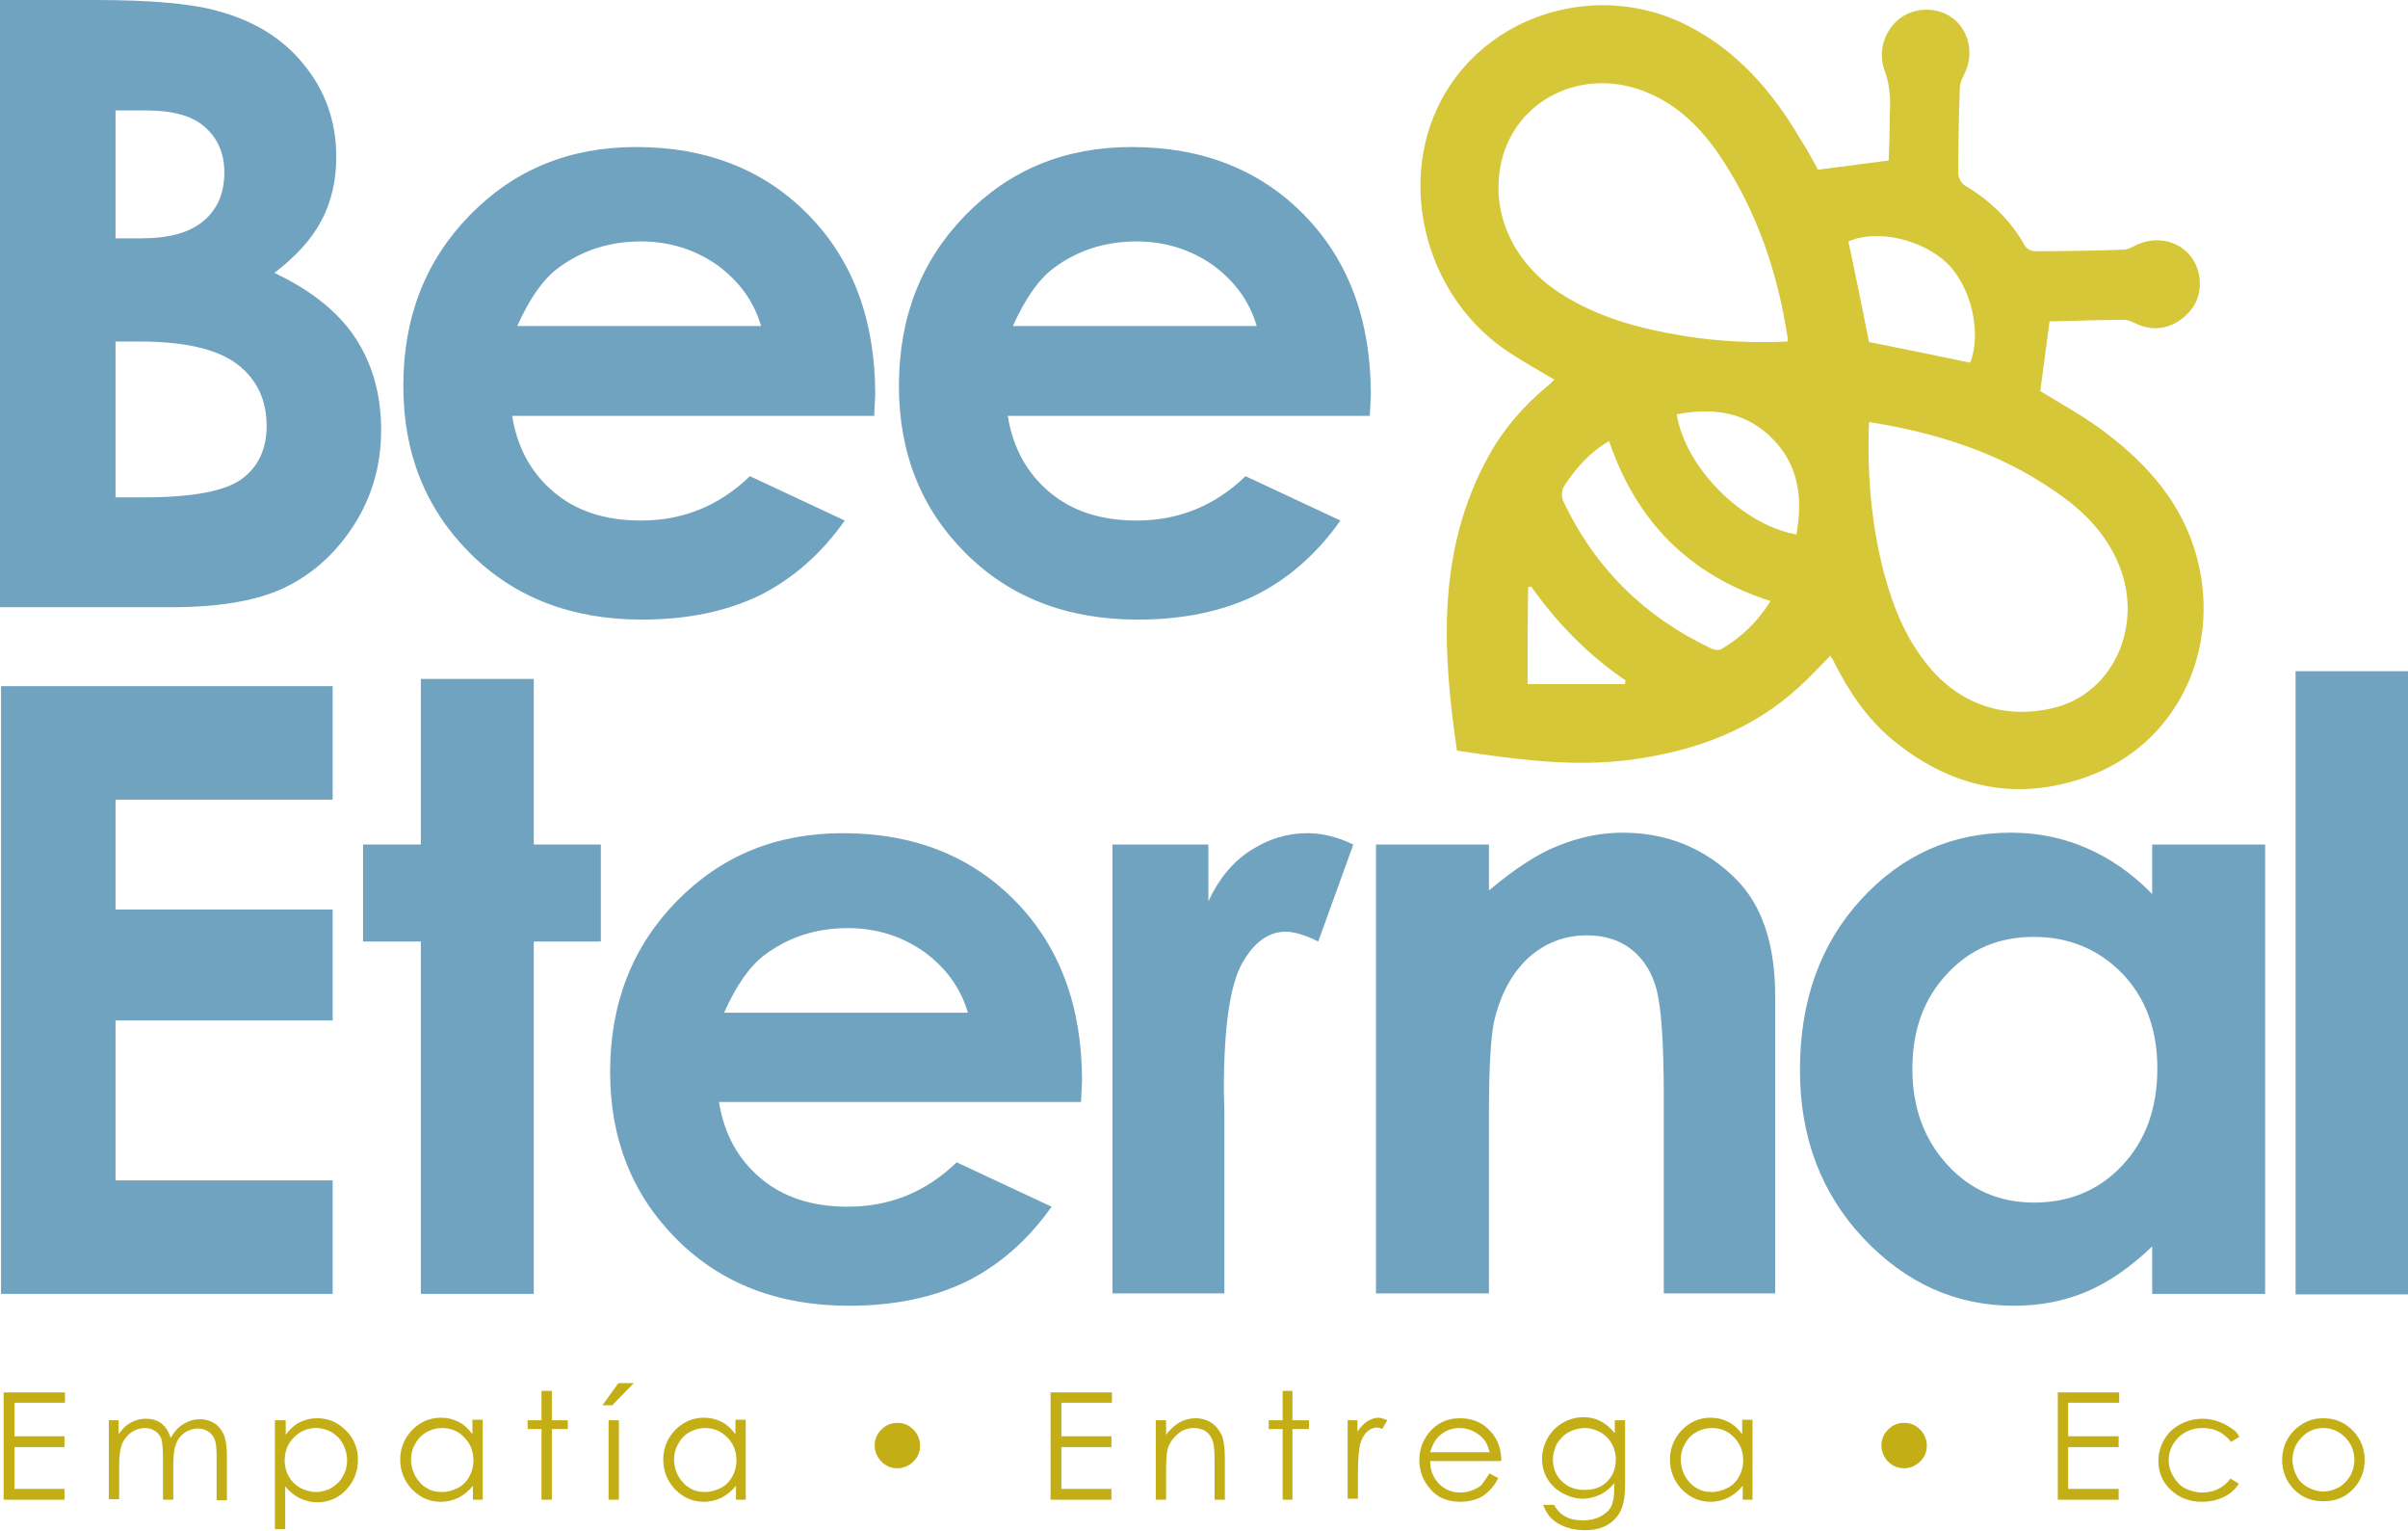 <?xml version="1.0" encoding="utf-8"?>
<!-- Generator: Adobe Illustrator 24.3.0, SVG Export Plug-In . SVG Version: 6.00 Build 0)  -->
<svg version="1.1" id="Layer_1" xmlns="http://www.w3.org/2000/svg" xmlns:xlink="http://www.w3.org/1999/xlink" x="0px" y="0px"
	 viewBox="0 0 466.9 296.7" style="enable-background:new 0 0 466.9 296.7;" xml:space="preserve">
<style type="text/css">
	.st0{fill:#C4AE16;}
	.st1{fill:#D6C739;}
	.st2{fill:#70A3C0;}
</style>
<g>
	<polygon class="st0" points="0.7,269.9 12.6,269.9 12.6,271.9 2.8,271.9 2.8,278.4 12.5,278.4 12.5,280.5 2.8,280.5 2.8,288.6 
		12.5,288.6 12.5,290.7 0.7,290.7 	"/>
	<path class="st0" d="M21,275.3h2v2.7c0.7-1,1.4-1.7,2.1-2.1c1-0.6,2-0.9,3.2-0.9c0.7,0,1.5,0.1,2.1,0.4c0.7,0.3,1.2,0.7,1.6,1.2
		c0.4,0.5,0.8,1.2,1.1,2.1c0.7-1.2,1.5-2.1,2.5-2.7c1-0.6,2-0.9,3.2-0.9c1.1,0,2,0.3,2.8,0.8c0.8,0.5,1.4,1.3,1.8,2.2
		c0.4,1,0.6,2.4,0.6,4.3v8.4h-2v-8.4c0-1.6-0.1-2.8-0.4-3.4c-0.2-0.6-0.6-1.1-1.2-1.5c-0.6-0.4-1.2-0.6-2-0.6c-1,0-1.8,0.3-2.6,0.8
		c-0.8,0.6-1.4,1.3-1.7,2.3c-0.4,0.9-0.5,2.5-0.5,4.7v6h-2v-7.9c0-1.9-0.1-3.1-0.3-3.8c-0.2-0.7-0.6-1.2-1.2-1.6
		c-0.6-0.4-1.3-0.6-2-0.6c-0.9,0-1.8,0.3-2.6,0.8c-0.8,0.6-1.4,1.3-1.8,2.2c-0.4,0.9-0.6,2.4-0.6,4.3v6.5h-2V275.3z"/>
	<path class="st0" d="M53.4,275.3h2v2.8c0.8-1.1,1.7-1.9,2.7-2.4c1-0.5,2.1-0.8,3.4-0.8c2.2,0,4,0.8,5.6,2.4
		c1.6,1.6,2.3,3.5,2.3,5.7c0,2.3-0.8,4.2-2.3,5.8c-1.5,1.6-3.4,2.4-5.6,2.4c-1.2,0-2.3-0.3-3.4-0.8c-1-0.5-2-1.3-2.8-2.3v8.3h-2
		V275.3z M61.3,276.8c-1.7,0-3.1,0.6-4.3,1.8c-1.2,1.2-1.8,2.7-1.8,4.5c0,1.2,0.3,2.2,0.8,3.1c0.5,0.9,1.3,1.7,2.2,2.2
		c1,0.5,2,0.8,3.1,0.8c1.1,0,2.1-0.3,3-0.8c0.9-0.6,1.7-1.3,2.2-2.3c0.6-1,0.8-2,0.8-3.1c0-1.1-0.3-2.1-0.8-3.1
		c-0.5-1-1.3-1.7-2.2-2.3C63.4,277.1,62.4,276.8,61.3,276.8"/>
	<path class="st0" d="M93.6,275.3v15.4h-1.9V288c-0.8,1-1.8,1.8-2.8,2.3c-1,0.5-2.2,0.8-3.4,0.8c-2.2,0-4-0.8-5.6-2.4
		c-1.5-1.6-2.3-3.5-2.3-5.8c0-2.2,0.8-4.1,2.3-5.7c1.6-1.6,3.4-2.4,5.6-2.4c1.3,0,2.4,0.3,3.4,0.8c1,0.5,1.9,1.3,2.7,2.4v-2.8H93.6z
		 M85.7,276.8c-1.1,0-2.1,0.3-3,0.8c-0.9,0.5-1.7,1.3-2.2,2.3c-0.6,1-0.8,2-0.8,3.1c0,1.1,0.3,2.1,0.8,3.1c0.6,1,1.3,1.8,2.2,2.3
		c0.9,0.6,1.9,0.8,3,0.8c1.1,0,2.1-0.3,3.1-0.8c1-0.5,1.7-1.3,2.2-2.2c0.5-0.9,0.8-2,0.8-3.1c0-1.8-0.6-3.3-1.8-4.5
		C88.9,277.4,87.4,276.8,85.7,276.8"/>
	<polygon class="st0" points="105,269.6 107,269.6 107,275.3 110.1,275.3 110.1,277 107,277 107,290.7 105,290.7 105,277 102.3,277 
		102.3,275.3 105,275.3 	"/>
	<path class="st0" d="M119.9,268.1h3l-4.2,4.3h-1.9L119.9,268.1z M118,275.3h2v15.4h-2V275.3z"/>
	<path class="st0" d="M144.6,275.3v15.4h-1.9V288c-0.8,1-1.8,1.8-2.8,2.3c-1,0.5-2.2,0.8-3.4,0.8c-2.2,0-4-0.8-5.6-2.4
		c-1.5-1.6-2.3-3.5-2.3-5.8c0-2.2,0.8-4.1,2.3-5.7c1.6-1.6,3.4-2.4,5.6-2.4c1.3,0,2.4,0.3,3.4,0.8c1,0.5,1.9,1.3,2.7,2.4v-2.8H144.6
		z M136.7,276.8c-1.1,0-2.1,0.3-3,0.8c-0.9,0.5-1.7,1.3-2.2,2.3c-0.6,1-0.8,2-0.8,3.1c0,1.1,0.3,2.1,0.8,3.1c0.6,1,1.3,1.8,2.2,2.3
		c0.9,0.6,1.9,0.8,3,0.8c1.1,0,2.1-0.3,3.1-0.8c1-0.5,1.7-1.3,2.2-2.2c0.5-0.9,0.8-2,0.8-3.1c0-1.8-0.6-3.3-1.8-4.5
		C139.8,277.4,138.4,276.8,136.7,276.8"/>
	<path class="st0" d="M174,275.8c1.2,0,2.2,0.4,3.1,1.3c0.8,0.8,1.3,1.9,1.3,3.1c0,1.2-0.4,2.2-1.3,3.1c-0.8,0.8-1.9,1.3-3.1,1.3
		c-1.2,0-2.2-0.4-3.1-1.3c-0.8-0.8-1.3-1.9-1.3-3.1c0-1.2,0.4-2.2,1.3-3.1C171.8,276.2,172.8,275.8,174,275.8"/>
	<polygon class="st0" points="203.7,269.9 215.6,269.9 215.6,271.9 205.8,271.9 205.8,278.4 215.5,278.4 215.5,280.5 205.8,280.5 
		205.8,288.6 215.5,288.6 215.5,290.7 203.7,290.7 	"/>
	<path class="st0" d="M224.1,275.3h2v2.8c0.8-1.1,1.7-1.8,2.6-2.4c1-0.5,2-0.8,3.1-0.8c1.1,0,2.2,0.3,3.1,0.9c0.9,0.6,1.5,1.4,2,2.4
		c0.4,1,0.6,2.5,0.6,4.6v7.9h-2v-7.3c0-1.8-0.1-3-0.2-3.5c-0.2-1-0.7-1.8-1.3-2.3c-0.6-0.5-1.5-0.8-2.5-0.8c-1.2,0-2.3,0.4-3.2,1.2
		c-0.9,0.8-1.6,1.8-1.9,2.9c-0.2,0.8-0.3,2.2-0.3,4.2v5.6h-2V275.3z"/>
	<polygon class="st0" points="248.7,269.6 250.6,269.6 250.6,275.3 253.8,275.3 253.8,277 250.6,277 250.6,290.7 248.7,290.7 
		248.7,277 246,277 246,275.3 248.7,275.3 	"/>
	<path class="st0" d="M261.2,275.3h2v2.2c0.6-0.9,1.2-1.5,1.9-2c0.7-0.4,1.4-0.7,2.1-0.7c0.5,0,1.1,0.2,1.8,0.5l-1,1.7
		c-0.4-0.2-0.8-0.3-1-0.3c-0.7,0-1.3,0.3-1.9,0.8c-0.6,0.5-1.1,1.4-1.4,2.5c-0.2,0.9-0.4,2.6-0.4,5.3v5.2h-2V275.3z"/>
	<path class="st0" d="M288.8,285.6l1.7,0.9c-0.5,1.1-1.2,1.9-1.9,2.6c-0.7,0.7-1.5,1.2-2.4,1.5c-0.9,0.3-1.9,0.5-3,0.5
		c-2.5,0-4.5-0.8-5.9-2.5c-1.4-1.6-2.1-3.5-2.1-5.6c0-1.9,0.6-3.7,1.8-5.2c1.5-1.9,3.5-2.9,6.1-2.9c2.6,0,4.7,1,6.3,3
		c1.1,1.4,1.7,3.2,1.7,5.3h-13.8c0,1.8,0.6,3.2,1.7,4.4c1.1,1.1,2.5,1.7,4.1,1.7c0.8,0,1.5-0.1,2.3-0.4c0.7-0.3,1.4-0.6,1.9-1.1
		C287.6,287.3,288.2,286.6,288.8,285.6 M288.8,281.4c-0.3-1.1-0.6-1.9-1.2-2.5c-0.5-0.6-1.2-1.1-2-1.5c-0.8-0.4-1.7-0.6-2.6-0.6
		c-1.5,0-2.8,0.5-3.9,1.5c-0.8,0.7-1.4,1.8-1.8,3.2H288.8z"/>
	<path class="st0" d="M313.1,275.3h2v12.2c0,2.2-0.2,3.7-0.6,4.7c-0.5,1.4-1.4,2.5-2.7,3.3c-1.3,0.8-2.8,1.1-4.6,1.1
		c-1.3,0-2.5-0.2-3.6-0.6c-1.1-0.4-1.9-0.9-2.6-1.5c-0.7-0.6-1.3-1.5-1.8-2.8h2.1c0.6,1,1.3,1.8,2.3,2.3c0.9,0.5,2.1,0.7,3.4,0.7
		c1.3,0,2.5-0.3,3.4-0.8c0.9-0.5,1.6-1.1,2-1.9c0.4-0.8,0.6-2,0.6-3.7v-0.8c-0.7,0.9-1.7,1.7-2.7,2.2c-1.1,0.5-2.2,0.8-3.4,0.8
		c-1.4,0-2.7-0.4-4-1.1c-1.2-0.7-2.2-1.6-2.9-2.8c-0.7-1.2-1-2.5-1-3.9s0.4-2.7,1.1-4c0.7-1.2,1.7-2.2,2.9-2.9
		c1.2-0.7,2.6-1.1,4-1.1c1.1,0,2.2,0.2,3.2,0.7c1,0.5,2,1.3,2.9,2.4V275.3z M307.3,276.8c-1.1,0-2.2,0.3-3.1,0.8
		c-1,0.5-1.7,1.3-2.3,2.2c-0.5,1-0.8,2-0.8,3.1c0,1.7,0.6,3.1,1.7,4.2c1.1,1.1,2.6,1.7,4.4,1.7c1.8,0,3.3-0.5,4.4-1.6
		c1.1-1.1,1.7-2.5,1.7-4.3c0-1.2-0.3-2.2-0.8-3.1c-0.5-0.9-1.2-1.6-2.2-2.2C309.3,277.1,308.3,276.8,307.3,276.8"/>
	<path class="st0" d="M339.8,275.3v15.4h-1.9V288c-0.8,1-1.8,1.8-2.8,2.3c-1,0.5-2.2,0.8-3.4,0.8c-2.2,0-4-0.8-5.6-2.4
		c-1.5-1.6-2.3-3.5-2.3-5.8c0-2.2,0.8-4.1,2.3-5.7c1.6-1.6,3.4-2.4,5.6-2.4c1.3,0,2.4,0.3,3.4,0.8c1,0.5,1.9,1.3,2.7,2.4v-2.8H339.8
		z M331.9,276.8c-1.1,0-2.1,0.3-3,0.8c-0.9,0.5-1.7,1.3-2.2,2.3c-0.6,1-0.8,2-0.8,3.1c0,1.1,0.3,2.1,0.8,3.1c0.6,1,1.3,1.8,2.2,2.3
		c0.9,0.6,1.9,0.8,3,0.8c1.1,0,2.1-0.3,3.1-0.8c1-0.5,1.7-1.3,2.2-2.2c0.5-0.9,0.8-2,0.8-3.1c0-1.8-0.6-3.3-1.8-4.5
		C335.1,277.4,333.6,276.8,331.9,276.8"/>
	<path class="st0" d="M369.2,275.8c1.2,0,2.2,0.4,3.1,1.3c0.8,0.8,1.3,1.9,1.3,3.1c0,1.2-0.4,2.2-1.3,3.1c-0.8,0.8-1.9,1.3-3.1,1.3
		c-1.2,0-2.2-0.4-3.1-1.3c-0.8-0.8-1.3-1.9-1.3-3.1c0-1.2,0.4-2.2,1.3-3.1C367,276.2,368,275.8,369.2,275.8"/>
	<polygon class="st0" points="399,269.9 410.9,269.9 410.9,271.9 401,271.9 401,278.4 410.8,278.4 410.8,280.5 401,280.5 401,288.6 
		410.8,288.6 410.8,290.7 399,290.7 	"/>
	<path class="st0" d="M434.2,278.5l-1.6,1c-1.4-1.8-3.2-2.7-5.5-2.7c-1.9,0-3.4,0.6-4.7,1.8c-1.2,1.2-1.9,2.7-1.9,4.4
		c0,1.1,0.3,2.2,0.9,3.2c0.6,1,1.3,1.8,2.3,2.3c1,0.5,2.1,0.8,3.3,0.8c2.3,0,4.1-0.9,5.5-2.7l1.6,1c-0.7,1.1-1.7,2-3,2.6
		c-1.2,0.6-2.6,0.9-4.2,0.9c-2.4,0-4.4-0.8-6-2.3c-1.6-1.5-2.4-3.4-2.4-5.6c0-1.5,0.4-2.9,1.1-4.1c0.7-1.3,1.8-2.3,3.1-3
		c1.3-0.7,2.8-1.1,4.4-1.1c1,0,2,0.2,2.9,0.5c0.9,0.3,1.7,0.7,2.4,1.2C433.2,277.1,433.8,277.7,434.2,278.5"/>
	<path class="st0" d="M450.5,274.9c2.4,0,4.3,0.9,5.9,2.6c1.4,1.6,2.1,3.4,2.1,5.5c0,2.1-0.7,4-2.2,5.6c-1.5,1.6-3.4,2.4-5.8,2.4
		c-2.4,0-4.3-0.8-5.8-2.4c-1.5-1.6-2.2-3.5-2.2-5.6c0-2.1,0.7-4,2.1-5.5C446.2,275.8,448.1,274.9,450.5,274.9 M450.5,276.8
		c-1.6,0-3.1,0.6-4.2,1.8c-1.2,1.2-1.8,2.7-1.8,4.4c0,1.1,0.3,2.1,0.8,3.1c0.5,1,1.3,1.7,2.2,2.2c0.9,0.5,1.9,0.8,3,0.8
		c1.1,0,2.1-0.3,3-0.8c0.9-0.5,1.6-1.3,2.2-2.2c0.5-1,0.8-2,0.8-3.1c0-1.7-0.6-3.2-1.8-4.4C453.5,277.4,452.1,276.8,450.5,276.8"/>
</g>
<path class="st1" d="M352.5,32.9c4.6-0.6,9-1.2,13.7-1.8c0.1-2.3,0.2-4.9,0.2-7.6c0-1.7,0.2-3.5,0-5.2c-0.1-1.5-0.4-3-0.9-4.4
	c-1.5-3.8-0.2-8.1,3.1-10.5c3.2-2.2,7.6-2,10.5,0.5c2.9,2.6,3.6,7,1.7,10.6c-0.4,0.8-0.8,1.7-0.8,2.6c-0.2,5.5-0.3,11.1-0.3,16.6
	c0,0.7,0.6,1.8,1.2,2.2c4.9,2.9,8.9,6.7,11.7,11.7c0.3,0.6,1.3,1.1,2,1.1c5.7,0,11.3-0.1,17-0.3c0.8,0,1.7-0.4,2.4-0.8
	c3.8-1.9,8.2-1.1,10.7,2c2.4,3,2.5,7.6,0.1,10.5c-2.9,3.5-7,4.5-10.9,2.5c-0.6-0.3-1.4-0.6-2-0.6c-4.9,0-9.7,0.2-14.5,0.3
	c-0.6,4.6-1.2,9.1-1.8,13.5c4.2,2.6,8.7,5,12.7,8.1c8.2,6.2,14.8,13.7,17.6,23.9c5,18.3-4,36.8-21.6,42.9
	c-13.8,4.8-26.5,1.8-37.7-7.6c-4.8-4.1-8.2-9.2-11-14.8c-0.2-0.4-0.5-0.9-0.7-1.2c-2,2-3.9,4.1-6,6c-9.1,8.4-20.1,12.4-32.2,14.1
	c-11.5,1.6-22.8,0-34.2-1.7c-2.9-19.7-3.9-39.2,6.3-57.4c2.9-5.2,6.8-9.6,11.4-13.4c0.4-0.3,0.7-0.7,1.2-1.1
	c-2.9-1.7-5.7-3.3-8.5-5.1c-16.2-10.4-22.2-32.4-13.5-49c8.9-16.9,30.6-23.4,47.9-14.5c9.7,5,16.4,12.8,21.8,22
	C350.5,29.1,351.5,31.1,352.5,32.9 M346.6,66.2c0-0.4,0.1-0.6,0-0.8c-1.9-12.4-5.8-24.1-12.8-34.7c-3.9-5.9-8.7-10.7-15.5-13.2
	c-11.9-4.3-24.2,1.9-27.1,13.5c-2.4,9.7,1.9,19.7,11.1,25.7c7.3,4.8,15.6,7,24.1,8.4C333.1,66.2,339.9,66.5,346.6,66.2 M362.4,81.8
	c-0.4,10,0.4,19.5,2.8,28.9c1.7,6.5,4.1,12.6,8.3,17.9c6.7,8.5,16.1,11,25.5,8.4c11.1-3.2,16.5-16.1,11.9-27.4
	c-2.5-6.2-7-10.7-12.5-14.4C387.6,87.7,375.5,83.9,362.4,81.8 M312,85.5c-3.8,2.2-6.5,5.3-8.7,8.7c-0.5,0.7-0.6,2.1-0.2,2.9
	c6.1,13,15.8,22.5,28.7,28.6c0.6,0.3,1.5,0.4,2,0.1c3.9-2.3,7-5.3,9.5-9.3C327.6,111.5,317.3,101.1,312,85.5 M382,70.3
	c2.3-5.7,0.2-14.8-4.5-19.3c-4.9-4.7-13.7-6.6-19.1-4.2c1.4,6.5,2.7,13.1,4,19.5C368.9,67.6,375.4,68.9,382,70.3 M348.3,103.6
	c1.4-7.5,0.3-14.2-5.5-19.4c-5.1-4.6-11.2-5.1-17.7-3.9C326.8,90.7,337.8,101.7,348.3,103.6 M296.2,132.6c6.6,0,12.8,0,18.9,0
	c0-0.2,0-0.5,0.1-0.7c-7.2-4.9-13.3-11.1-18.3-18.2c-0.2,0-0.4,0.1-0.6,0.1C296.2,119.9,296.2,125.9,296.2,132.6"/>
<path class="st2" d="M0,117.8V0h18.5c10.7,0,18.6,0.7,23.6,2.1C49.2,4,54.8,7.4,58.9,12.5c4.2,5.1,6.3,11.1,6.3,17.9
	c0,4.5-0.9,8.6-2.8,12.2c-1.9,3.7-5,7.1-9.2,10.3c7.2,3.4,12.4,7.6,15.7,12.6c3.3,5,5,11,5,17.9c0,6.6-1.7,12.7-5.1,18.1
	c-3.4,5.4-7.8,9.5-13.2,12.2c-5.4,2.7-12.9,4-22.4,4H0z M22.4,21.4v24.8h4.9c5.5,0,9.5-1.1,12.2-3.4c2.7-2.3,4-5.4,4-9.4
	c0-3.7-1.3-6.6-3.8-8.8c-2.5-2.2-6.3-3.2-11.5-3.2H22.4z M22.4,66.2v30.2H28c9.3,0,15.6-1.2,18.8-3.5c3.2-2.3,4.9-5.8,4.9-10.3
	c0-5.1-1.9-9.1-5.7-12c-3.8-2.9-10.1-4.4-19-4.4H22.4z"/>
<path class="st2" d="M169.5,80.6H99.3c1,6.2,3.7,11.1,8.1,14.8c4.4,3.7,10,5.5,16.9,5.5c8.2,0,15.2-2.9,21.1-8.6l18.4,8.6
	c-4.6,6.5-10.1,11.3-16.5,14.5c-6.4,3.1-14,4.7-22.8,4.7c-13.7,0-24.8-4.3-33.4-12.9c-8.6-8.6-12.9-19.4-12.9-32.4
	c0-13.3,4.3-24.3,12.9-33.1c8.6-8.8,19.3-13.2,32.2-13.2c13.7,0,24.9,4.4,33.5,13.2c8.6,8.8,12.9,20.4,12.9,34.8L169.5,80.6z
	 M147.6,63.3c-1.4-4.9-4.3-8.8-8.5-11.9c-4.3-3-9.2-4.6-14.8-4.6c-6.1,0-11.4,1.7-16,5.1c-2.9,2.1-5.6,5.9-8,11.3H147.6z"/>
<path class="st2" d="M265.6,80.6h-70.2c1,6.2,3.7,11.1,8.1,14.8c4.4,3.7,10,5.5,16.9,5.5c8.2,0,15.2-2.9,21.1-8.6l18.4,8.6
	c-4.6,6.5-10.1,11.3-16.5,14.5c-6.4,3.1-14,4.7-22.8,4.7c-13.7,0-24.8-4.3-33.4-12.9c-8.6-8.6-12.9-19.4-12.9-32.4
	c0-13.3,4.3-24.3,12.9-33.1c8.6-8.8,19.3-13.2,32.2-13.2c13.7,0,24.9,4.4,33.5,13.2c8.6,8.8,12.9,20.4,12.9,34.8L265.6,80.6z
	 M243.7,63.3c-1.4-4.9-4.3-8.8-8.5-11.9c-4.3-3-9.2-4.6-14.8-4.6c-6.1,0-11.4,1.7-16,5.1c-2.9,2.1-5.6,5.9-8,11.3H243.7z"/>
<polygon class="st2" points="0.2,133 64.5,133 64.5,155 22.4,155 22.4,176.3 64.5,176.3 64.5,197.8 22.4,197.8 22.4,228.8 
	64.5,228.8 64.5,250.8 0.2,250.8 "/>
<polygon class="st2" points="81.6,131.6 103.5,131.6 103.5,163.7 116.5,163.7 116.5,182.5 103.5,182.5 103.5,250.8 81.6,250.8 
	81.6,182.5 70.4,182.5 70.4,163.7 81.6,163.7 "/>
<path class="st2" d="M209.6,213.6h-70.2c1,6.2,3.7,11.1,8.1,14.8c4.4,3.7,10,5.5,16.9,5.5c8.2,0,15.2-2.9,21.1-8.6l18.4,8.6
	c-4.6,6.5-10.1,11.3-16.5,14.5c-6.4,3.1-14,4.7-22.8,4.7c-13.7,0-24.8-4.3-33.4-12.9c-8.6-8.6-12.9-19.4-12.9-32.4
	c0-13.3,4.3-24.3,12.9-33.1c8.6-8.8,19.3-13.2,32.2-13.2c13.7,0,24.9,4.4,33.5,13.2c8.6,8.8,12.9,20.4,12.9,34.8L209.6,213.6z
	 M187.7,196.4c-1.4-4.9-4.3-8.8-8.5-11.9c-4.3-3-9.2-4.6-14.8-4.6c-6.1,0-11.4,1.7-16,5.1c-2.9,2.1-5.6,5.9-8,11.3H187.7z"/>
<path class="st2" d="M215.6,163.7h18.7v11c2-4.3,4.7-7.6,8.1-9.8c3.4-2.2,7-3.4,11.1-3.4c2.8,0,5.8,0.7,8.9,2.2l-6.8,18.8
	c-2.6-1.3-4.7-1.9-6.3-1.9c-3.4,0-6.2,2.1-8.5,6.2c-2.3,4.2-3.5,12.3-3.5,24.5l0.1,4.2v35.2h-21.7V163.7z"/>
<path class="st2" d="M266.8,163.7h21.9v8.9c5-4.2,9.4-7.1,13.5-8.7c4-1.6,8.1-2.5,12.4-2.5c8.6,0,16,3,22,9
	c5.1,5.1,7.6,12.7,7.6,22.7v57.6h-21.6v-38.2c0-10.4-0.5-17.3-1.4-20.7c-0.9-3.4-2.6-6-4.9-7.8c-2.3-1.8-5.2-2.7-8.6-2.7
	c-4.4,0-8.2,1.5-11.4,4.4c-3.2,3-5.4,7.1-6.6,12.3c-0.6,2.7-1,8.6-1,17.7v35h-21.9V163.7z"/>
<path class="st2" d="M417.3,163.7h21.9v87.1h-21.9v-9.2c-4.3,4.1-8.5,7-12.8,8.8c-4.3,1.8-8.9,2.7-14,2.7c-11.3,0-21-4.4-29.2-13.1
	c-8.2-8.7-12.3-19.6-12.3-32.6c0-13.5,4-24.5,11.9-33.1c7.9-8.6,17.6-12.9,29-12.9c5.2,0,10.1,1,14.7,3c4.6,2,8.8,4.9,12.7,8.9
	V163.7z M394.3,181.6c-6.8,0-12.4,2.4-16.8,7.2c-4.5,4.8-6.7,10.9-6.7,18.4c0,7.5,2.3,13.7,6.8,18.6c4.5,4.9,10.1,7.3,16.8,7.3
	c6.9,0,12.6-2.4,17.1-7.2c4.5-4.8,6.8-11,6.8-18.8c0-7.6-2.3-13.7-6.8-18.4C406.9,184,401.2,181.6,394.3,181.6"/>
<rect x="445.1" y="130.1" class="st2" width="21.9" height="120.8"/>
</svg>
